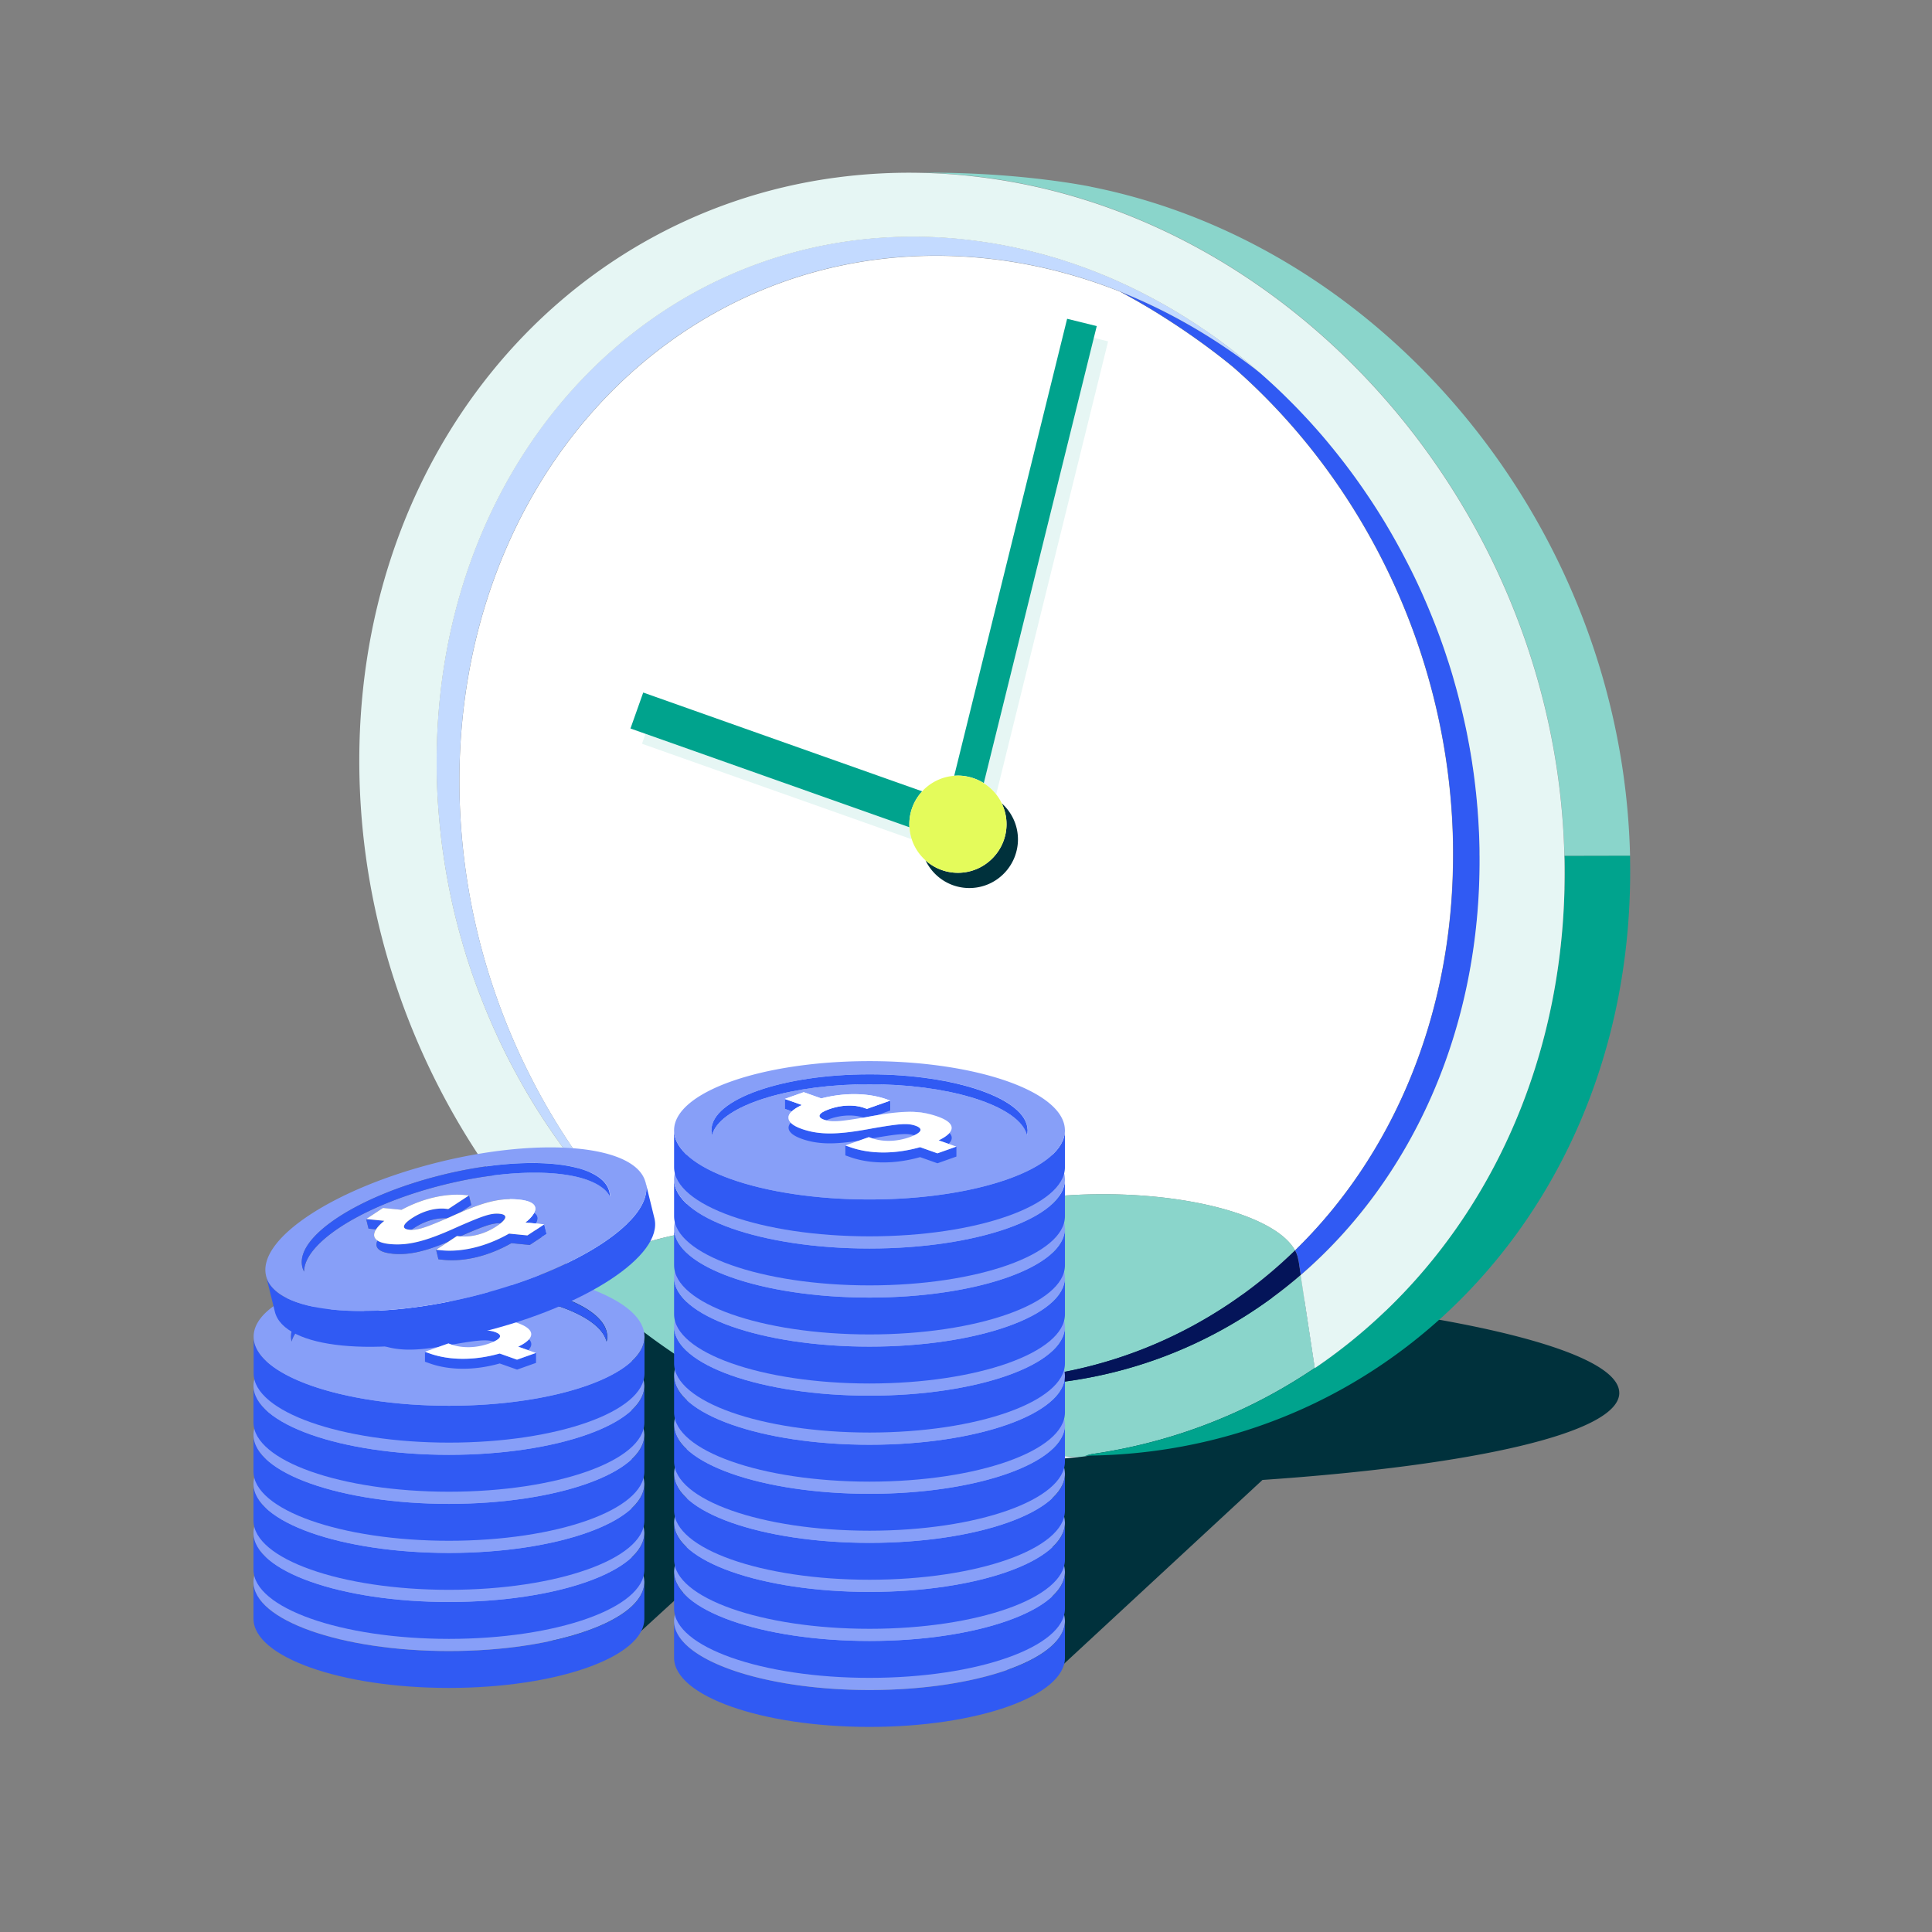 <svg xmlns="http://www.w3.org/2000/svg" id="hero_save" viewBox="0 0 400 400" fill="none">
	<rect x="0" y="0" width="400" height="400" fill="#808080" stroke="none"/>
	<path fill="#00313C" d="M335.25 288.43c.157-11.797-60.859-22.172-136.281-23.164-75.422-1-136.687 7.757-136.844 19.547-.101 7.828 26.758 15.031 66.883 19.281l-39.265 36.375 41.328-1.258 35.257-32.258c10.289.524 21.024.875 32.079 1.016a885 885 0 0 0 20.835.031l-40.695 37.703h40.414l42.422-39.297c43.789-2.984 73.766-9.734 73.875-17.984z" />
	<path fill="#00A38D" d="M172.688 36.766h.054c.063 0 .125-.016.195-.024l-.242.024z" />
	<path fill="#E6F6F4" d="M196.82 301.656c1.618.18 3.235.344 4.86.453 7.492.539 14.804.352 21.906-.484-8.117-.344-15.492-1.531-21.399-3.32-1.335 1.187-3.156 2.312-5.367 3.343z" />
	<path fill="#fff" d="M300.82 174.539c-.734-38.992-18.484-74.812-45.297-98.336 0 0-4.258-3.648-11.015-8.203-.446-.297-.899-.602-1.368-.906-.164-.11-.336-.219-.5-.328a47 47 0 0 0-.929-.602c-.188-.125-.383-.242-.578-.367l-.907-.578c-.211-.133-.437-.266-.648-.406-.297-.18-.586-.368-.891-.547l-.703-.422c-.297-.18-.586-.36-.891-.531-.242-.141-.492-.29-.742-.43-.304-.18-.601-.352-.906-.531-.25-.141-.508-.29-.766-.43-.312-.172-.617-.352-.929-.523-.258-.141-.524-.29-.789-.43-.36-.196-.727-.399-1.094-.594-9.852-3.906-20.25-6.39-30.984-7.156-18.079-1.29-35.024 2.383-49.836 9.953-34.032 17.39-56.758 55.351-55.907 101.023.086 4.508.407 8.969.93 13.375 3.688 30.86 17.922 58.953 38.477 79.446 6.992-2.047 15.961-3.274 25.742-3.274 11.312 0 21.531 1.649 28.875 4.297 4.445-6.203 20.304-10.789 39.203-10.789 19.758 0 36.195 5.016 39.742 11.641 20.172-19.633 32.672-48.524 32.719-81.672 0-.891 0-1.781-.016-2.672z" />
	<path fill="#E6F6F4" d="m133.641 151.93-.727 2.055 55.852 19.773a10 10 0 0 1-.469-2.477l-54.664-19.351zM203.68 162.141a10.3 10.3 0 0 1 2.57 2.32l23.172-93.781-2.961-.735z" />
	<path fill="#00A38D" d="M188.266 170.641c0-1.805.484-3.5 1.312-4.961q.576-.998 1.352-1.844l-57.758-20.453-2.641 7.445 3.094 1.094 54.664 19.352a8 8 0 0 1-.031-.641zM200.641 160.859c1.093.258 2.117.696 3.046 1.274l22.782-92.195.601-2.422L220.937 66l-23.375 94.617c.258-.023.516-.039.782-.039.797 0 1.57.102 2.312.281z" />
	<path fill="#00313C" d="M205.789 177.375c-1.844 2.039-4.5 3.328-7.461 3.328-2.578 0-4.922-.976-6.703-2.57 1.617 3.383 5.063 5.726 9.07 5.726 4.297 0 7.953-2.703 9.399-6.492.422-1.109.664-2.312.664-3.57 0-2.977-1.305-5.641-3.36-7.485.625 1.313.993 2.782.993 4.329a10 10 0 0 1-2.602 6.726z" />
	<path fill="#E4FB5B" d="M203.68 162.141a9.9 9.9 0 0 0-3.047-1.274 10.2 10.2 0 0 0-2.313-.281c-.265 0-.523.016-.781.039a10.04 10.04 0 0 0-6.609 3.211 9.982 9.982 0 0 0-2.664 6.805c0 .218.015.429.031.64a10 10 0 0 0 .469 2.477 10 10 0 0 0 2.125 3.641 10.015 10.015 0 0 0 7.437 3.304c2.961 0 5.617-1.289 7.461-3.328a10.01 10.01 0 0 0 2.602-6.726c0-1.555-.36-3.016-.993-4.329a9.4 9.4 0 0 0-1.148-1.851 10.1 10.1 0 0 0-2.57-2.32z" />
	<path fill="#8AD5CB" d="M226 301.055a109.9 109.9 0 0 0 44.789-16.883c.477-.313.961-.625 1.438-.945l-.657-4.305-2.273-14.953c-17.688 15.265-40.477 23.851-65.594 22.843a96.313 96.313 0 0 1-6.789-.507c-.305-.032-.617-.071-.922-.102-1.18-.141-2.359-.289-3.531-.469a.6.6 0 0 1-.117-.015 113 113 0 0 1-3.641-.633c-.25-.047-.5-.094-.742-.149v-.203c2.359.344 4.734.618 7.125.789 2.852.204 5.672.282 8.461.243 25.07-.352 47.555-10.313 64.578-26.875-3.547-6.625-19.992-11.641-39.742-11.641-18.899 0-34.758 4.586-39.203 10.789-7.344-2.648-17.563-4.297-28.875-4.297-9.782 0-18.75 1.235-25.742 3.274-.149.046-.297.086-.438.132-6.695 2.016-11.508 4.782-13.391 7.938 20.899 19.953 47.344 33.351 76.094 36.578 2.211-1.031 4.031-2.156 5.367-3.344 5.907 1.782 13.282 2.977 21.399 3.321l.234-.024c.61-.07 1.211-.156 1.813-.242-.313 0-.625.016-.946.016l1.321-.329z" />
	<path fill="#041459" d="M268.805 260.992c-.078-.718-.313-1.422-.68-2.117-17.023 16.563-39.508 26.531-64.578 26.875a100 100 0 0 1-8.461-.242 97 97 0 0 1-7.125-.789v.203c.25.047.492.102.742.148 1.211.235 2.422.446 3.641.633q.058.002.117.016 1.76.27 3.531.469c.305.039.617.07.922.101 1.219.133 2.445.25 3.68.336 1.039.078 2.078.125 3.109.172 25.117 1.016 47.899-7.57 65.594-22.844l-.453-2.976h-.039z" />
	<path fill="#00A38D" d="M337.5 177.852c0-.235-.016-.469-.023-.704l-11.399.024h-2.18v.031c0 .258.016.516.024.774a154.193 154.193 0 0 1-.008 5.75v.257c-.992 42.618-21.125 78.547-51.695 99.243-.477.32-.961.632-1.438.945a109.9 109.9 0 0 1-44.789 16.883l-1.32.328c.312 0 .625-.016.945-.016 16.274-.226 31.61-3.859 45.414-10.297 40.25-18.789 67.422-61.468 66.453-113.211z" />
	<path fill="#305AF3" d="M306.344 177.195c0-.507 0-1.015-.008-1.531a174 174 0 0 0-.109-3.39c-.016-.36-.039-.727-.055-1.086q-.058-1.15-.141-2.297l-.093-1.258c-.055-.719-.118-1.43-.188-2.148a61 61 0 0 0-.125-1.258c-.078-.743-.164-1.477-.25-2.211-.047-.375-.086-.75-.141-1.125-.117-.922-.25-1.844-.39-2.766-.024-.18-.047-.359-.078-.539-.172-1.101-.36-2.195-.555-3.289-.055-.297-.117-.602-.172-.898-.148-.789-.305-1.579-.461-2.368-.078-.382-.164-.765-.25-1.156-.156-.703-.312-1.414-.476-2.117q-.141-.595-.282-1.18a104 104 0 0 0-.539-2.133l-.281-1.086c-.219-.828-.453-1.648-.688-2.468-.07-.235-.132-.469-.195-.696a134 134 0 0 0-.969-3.164c-.062-.195-.132-.39-.195-.586a136 136 0 0 0-.844-2.523c-.117-.336-.234-.664-.351-.992q-.377-1.056-.766-2.102a58 58 0 0 0-.406-1.07q-.4-1.034-.813-2.055a47 47 0 0 0-.406-1c-.312-.765-.64-1.515-.961-2.273a156.599 156.599 0 0 0-1.695-3.766 120 120 0 0 0-1.797-3.664 87 87 0 0 0-1.094-2.109c-.164-.305-.32-.602-.484-.907-.359-.664-.727-1.335-1.094-1.992-.164-.289-.328-.586-.492-.875q-.608-1.055-1.227-2.109l-.398-.68a131 131 0 0 0-3.5-5.5 23 23 0 0 0-.367-.539q-.715-1.066-1.453-2.109c-.18-.25-.352-.5-.532-.75-.453-.633-.914-1.266-1.375-1.89l-.562-.75a88 88 0 0 0-1.477-1.923c-.164-.203-.32-.414-.484-.617a149 149 0 0 0-1.953-2.414.14.14 0 0 1-.039-.055 164 164 0 0 0-2.149-2.523c-.078-.086-.156-.18-.234-.266-.617-.703-1.25-1.398-1.883-2.093-.18-.196-.367-.391-.547-.586a173 173 0 0 0-1.648-1.743q-.303-.315-.617-.632c-.563-.57-1.125-1.141-1.696-1.696a37 37 0 0 0-.562-.554 122 122 0 0 0-2.039-1.938 133.873 133.873 0 0 0-2.688-2.43c-.007 0-.015-.015-.023-.015l-.492-.375a116 116 0 0 0-4.336-3.235 119 119 0 0 0-8.875-5.742A113 113 0 0 0 233.43 61c-.5-.21-.992-.43-1.492-.633h.023l.234.14.805.438c.266.141.531.29.789.43.313.172.625.352.93.524.258.14.508.289.765.43q.46.258.907.53c.25.141.5.29.742.43.304.18.594.36.89.531.235.141.477.282.704.422.304.188.593.367.89.547.219.133.438.266.649.406.312.196.609.383.906.579.195.125.39.242.578.367.312.203.617.406.93.601.164.11.336.22.5.328q.7.46 1.367.907c6.758 4.554 11.015 8.203 11.015 8.203 26.813 23.523 44.563 59.344 45.297 98.336q.026 1.335.016 2.672c-.047 33.14-12.547 62.039-32.719 81.671.367.688.602 1.399.68 2.118h.039l.453 2.976c22.938-19.797 37.305-50.836 37.047-86.773z" />
	<path fill="#8AD5CB" d="M200.695 36.375q5.941.62 11.743 1.813C273.82 50.78 322.266 109.71 323.906 177.172h2.18l11.398-.024c-1.593-67.421-50.203-126.296-111.648-138.484h.047s-.774-.164-2.211-.414c-.047-.008-.086-.016-.141-.023-.554-.094-1.211-.203-1.953-.32a82 82 0 0 0-1.57-.235c-.586-.086-1.195-.172-1.86-.258a107 107 0 0 0-1.578-.203c-6.218-.773-15.179-1.547-25.773-1.453 1.953.039 3.922.125 5.898.273 1.344.094 2.672.22 4.008.36z" />
	<path fill="#C3DAFF" d="M259.257 75.797c-.312-.266-.632-.523-.945-.781-.344-.282-.68-.563-1.023-.844-.328-.266-.664-.531-.993-.797a100 100 0 0 0-1.015-.797c-.336-.258-.664-.515-1-.773-.36-.274-.719-.54-1.086-.813-.32-.234-.633-.469-.953-.703-.633-.46-1.274-.914-1.914-1.367-.297-.211-.602-.414-.907-.617-.398-.274-.789-.54-1.195-.805-.336-.219-.664-.437-1-.656-.375-.25-.758-.492-1.14-.734-.336-.212-.672-.43-1.016-.641q-.598-.373-1.195-.734-.481-.296-.961-.579c-.555-.328-1.11-.648-1.672-.968q-.542-.306-1.094-.61c-.508-.281-1.008-.562-1.523-.836-.321-.172-.641-.336-.954-.5a67 67 0 0 0-1.304-.672c-.328-.164-.664-.336-.992-.5-.446-.218-.891-.437-1.336-.648-.313-.148-.633-.305-.946-.453q-.822-.385-1.656-.758c-.211-.094-.422-.195-.633-.289-.742-.328-1.492-.64-2.242-.953l-.867-.352c-.5-.203-.992-.398-1.492-.593a50 50 0 0 0-.953-.36q-.73-.27-1.469-.539c-.313-.11-.617-.227-.93-.328-.562-.195-1.133-.39-1.703-.578q-.35-.119-.687-.227c-.79-.25-1.579-.5-2.368-.734-.234-.07-.468-.133-.711-.203q-.865-.246-1.742-.492c-.297-.079-.601-.157-.898-.235-.531-.14-1.071-.273-1.602-.406-.304-.07-.601-.148-.906-.219-.578-.133-1.164-.265-1.742-.39l-.75-.165-.938-.187c-.515-.102-1.023-.21-1.539-.305-.148-.03-.304-.054-.453-.078a95 95 0 0 0-2.062-.351q-.425-.068-.86-.125-.857-.127-1.703-.242l-.914-.118c-.586-.07-1.172-.14-1.766-.203a28 28 0 0 0-.804-.086 94 94 0 0 0-2.555-.219c-12.461-.89-24.383.586-35.437 4.055a93.1 93.1 0 0 0-23.008 10.883c-29.055 18.96-47.883 53.984-47.297 95.43v.609q.035 1.768.117 3.523c.016.36.04.727.055 1.086.047.821.093 1.649.156 2.461l.094 1.196c.07.836.14 1.664.226 2.5.032.336.063.679.102 1.015.125 1.157.258 2.313.414 3.461.016.094.023.18.039.274.086.609.172 1.211.266 1.82.07.453.132.898.203 1.352.054.351.117.695.172 1.046.132.813.28 1.618.43 2.43l.21 1.109c.164.852.344 1.704.524 2.547.062.282.117.563.18.844.25 1.133.515 2.266.796 3.383l.094.351q.377 1.498.79 2.985c.085.312.179.625.265.937.234.813.468 1.633.718 2.438.094.32.196.633.29.953a155 155 0 0 0 1.062 3.258c.375 1.109.773 2.219 1.18 3.312.039.094.07.188.11.282.366.976.741 1.953 1.124 2.914.102.257.211.515.313.773.335.836.687 1.664 1.039 2.492.109.25.211.5.32.742.422.969.851 1.93 1.297 2.891l.094.211a152 152 0 0 0 1.554 3.227c.031.054.063.117.086.171.485.961.977 1.922 1.485 2.875.101.196.211.391.312.586.453.852.922 1.696 1.398 2.539.094.172.196.344.29.516a139 139 0 0 0 3.679 6.086q.905 1.406 1.844 2.789c.094.141.187.273.281.406.258.375.508.758.766 1.125.336.477.672.946 1.015 1.422.071.094.133.188.204.289a131 131 0 0 0 6.476 8.266c.078.086.149.172.227.265a167 167 0 0 0 2.179 2.493c.032.031.055.062.086.093a129 129 0 0 0 3.157 3.368 131 131 0 0 0 4.187 4.156c.063.055.125.117.188.172.531.5 1.062.984 1.601 1.468.149-.046.289-.085.438-.132-20.563-20.493-34.79-48.586-38.477-79.446a133 133 0 0 1-.93-13.375c-.859-45.672 21.875-83.64 55.907-101.023 14.812-7.57 31.757-11.242 49.836-9.953 10.734.765 21.132 3.242 30.984 7.156.016 0 .039.016.055.023h-.024c.5.188 1 .414 1.492.618a113.4 113.4 0 0 1 13.86 6.914 119 119 0 0 1 8.804 5.695c1.508 1.078 3 2.18 4.469 3.328l.414.313c-.562-.493-1.125-.977-1.695-1.461z" />
	<path fill="#E6F6F4" d="M134.117 257.141c-.539-.485-1.078-.969-1.601-1.469-.063-.055-.125-.117-.188-.172a123 123 0 0 1-4.187-4.156 119 119 0 0 1-3.157-3.367c-.031-.032-.054-.063-.086-.094q-1.101-1.228-2.179-2.492c-.078-.086-.149-.172-.227-.266a133 133 0 0 1-6.476-8.265c-.071-.094-.133-.188-.204-.29-.335-.476-.679-.945-1.015-1.421-.258-.375-.516-.75-.766-1.125a18 18 0 0 0-.281-.407 133 133 0 0 1-1.844-2.789c-.015-.023-.031-.047-.039-.062a130 130 0 0 1-3.64-6.024c-.094-.172-.196-.343-.29-.515-.476-.836-.937-1.688-1.398-2.539-.102-.196-.211-.391-.312-.586a128 128 0 0 1-3.125-6.274l-.094-.211a119 119 0 0 1-1.297-2.89c-.109-.25-.211-.5-.32-.742-.352-.829-.704-1.657-1.039-2.493-.102-.257-.211-.515-.313-.773-.383-.969-.766-1.938-1.125-2.914-.039-.094-.07-.188-.11-.281a170 170 0 0 1-1.18-3.313 17 17 0 0 0-.194-.578c-.297-.891-.586-1.781-.868-2.68-.101-.32-.195-.633-.289-.953-.25-.812-.484-1.625-.718-2.437-.086-.313-.18-.625-.266-.938-.273-.992-.54-1.984-.79-2.984l-.093-.352c-.281-1.125-.547-2.25-.797-3.383-.062-.281-.117-.562-.18-.843a135 135 0 0 1-1.335-7.133c-.07-.445-.14-.899-.203-1.352-.094-.601-.18-1.211-.266-1.82-.016-.094-.023-.18-.04-.273-.155-1.149-.288-2.305-.413-3.461-.04-.336-.07-.68-.102-1.016-.086-.828-.156-1.664-.226-2.5l-.094-1.195c-.062-.821-.11-1.641-.156-2.461-.016-.36-.04-.727-.055-1.086a132 132 0 0 1-.117-3.524v-.609c-.586-41.438 18.25-76.469 47.297-95.43a93.1 93.1 0 0 1 23.008-10.883c11.054-3.476 22.976-4.945 35.437-4.054a91 91 0 0 1 3.359.304c.586.063 1.18.125 1.766.204l.914.117c.57.078 1.141.156 1.703.242.289.039.571.086.86.125q1.031.164 2.062.351c.149.024.305.055.453.079.516.093 1.024.203 1.539.304.313.063.625.117.938.188l.75.164c.586.125 1.164.258 1.742.39.305.07.602.149.906.22q.807.197 1.602.405c.297.079.601.157.898.235.578.156 1.164.32 1.742.492.235.07.477.133.711.203.797.235 1.586.477 2.368.735.234.078.46.156.687.226.57.188 1.133.375 1.703.578.313.11.617.219.93.328.492.18.976.352 1.469.54.32.117.64.242.953.359.5.195 1 .39 1.492.594l.867.351c.75.313 1.5.625 2.242.953q.317.139.633.29.834.373 1.656.757c.321.149.633.297.946.453.445.211.89.43 1.336.649.328.164.664.328.992.5.437.218.867.445 1.304.672.321.164.641.335.954.5q.76.412 1.523.835c.367.204.727.407 1.094.61.562.32 1.117.64 1.672.969q.48.282.961.578c.398.242.796.484 1.195.734.336.211.68.422 1.016.64.382.243.757.485 1.14.735q.506.329 1 .656c.399.266.797.54 1.195.805q.46.303.907.617c.64.446 1.281.906 1.914 1.367.32.235.633.47.953.704.359.265.726.539 1.086.812q.506.387 1 .773c.336.266.68.532 1.015.797.329.266.665.524.993.797.343.281.687.563 1.023.844l.945.781c.571.477 1.133.969 1.696 1.461a.4.4 0 0 1 .086.078c.82.72 1.632 1.453 2.445 2.203a118.102 118.102 0 0 1 2.281 2.164c.188.188.375.368.563.555.57.563 1.133 1.125 1.695 1.695.203.211.414.422.617.633.555.578 1.102 1.157 1.649 1.742.179.196.367.391.547.586.632.688 1.257 1.391 1.882 2.094.078.086.157.18.235.266.726.828 1.445 1.672 2.148 2.523a.14.14 0 0 1 .039.055q.995 1.196 1.953 2.414c.164.203.321.414.485.617q.75.95 1.476 1.922l.563.75c.461.625.922 1.25 1.375 1.89.179.25.359.5.531.751q.739 1.042 1.453 2.109c.125.18.242.359.367.539.594.883 1.172 1.766 1.743 2.664q.89 1.407 1.757 2.836l.399.68a91 91 0 0 1 1.226 2.109c.164.289.328.586.493.875q.553.996 1.093 1.992c.164.305.328.602.485.907q.552 1.055 1.093 2.109c.133.266.266.523.399.781a124 124 0 0 1 1.414 2.914c.469 1 .922 2 1.367 3.016.102.242.203.484.313.719a147 147 0 0 1 1.367 3.273c.273.68.547 1.367.812 2.055.133.351.274.711.407 1.07.265.695.515 1.399.765 2.102l.352.992c.289.836.57 1.68.843 2.523.063.196.133.391.196.586.336 1.047.664 2.102.969 3.164.07.235.132.469.195.696.234.82.469 1.64.687 2.468l.282 1.086c.179.711.359 1.414.539 2.133l.281 1.18q.244 1.053.476 2.117c.086.383.165.766.25 1.156.165.789.313 1.578.461 2.367.055.297.118.602.172.899.196 1.094.383 2.187.555 3.289.031.18.047.359.078.539.141.922.274 1.844.391 2.766l.14 1.125c.086.734.172 1.476.25 2.211.047.421.086.836.125 1.257q.106 1.069.188 2.149l.094 1.258c.054.765.093 1.531.14 2.297.016.359.039.726.055 1.085.047 1.125.086 2.258.109 3.391.008.516 0 1.024.008 1.531.258 35.938-14.109 66.977-37.047 86.774l2.274 14.953.656 4.305c30.562-20.696 50.695-56.625 51.695-99.243v-.257c.016-.907.031-1.813.031-2.727 0-1.008 0-2.016-.023-3.023 0-.258-.016-.516-.023-.774v-.031C322.25 109.758 273.805 50.82 212.422 38.235a122 122 0 0 0-11.742-1.813c-1.328-.14-2.664-.266-4.008-.36-1.977-.14-3.945-.226-5.899-.273a114 114 0 0 0-17.859 1l-.195.024c-57.188 7.828-99.516 58.656-98.305 123.382.766 40.829 18.695 78.586 46.297 104.93 1.883-3.156 6.695-5.93 13.391-7.937z" />
	<path fill="#305AF3" d="M180.023 349.906c-22.351 0-40.461-6.414-40.461-14.32v7.633c0 7.906 18.118 14.32 40.461 14.32 22.352 0 40.461-6.414 40.461-14.32v-7.633c0 7.906-18.117 14.32-40.461 14.32" />
	<path fill="#879FF8" d="M180.023 321.258c-22.328 0-40.421 6.398-40.461 14.297v.023c0 7.914 18.118 14.32 40.461 14.32 22.352 0 40.461-6.414 40.461-14.32a2 2 0 0 0-.015-.195c-.297-7.82-18.289-14.125-40.453-14.125z" />
	<path fill="#305AF3" d="M180.023 339.75c-22.351 0-40.461-6.414-40.461-14.32v7.633c0 7.906 18.118 14.32 40.461 14.32 22.352 0 40.461-6.414 40.461-14.32v-7.633c0 7.906-18.117 14.32-40.461 14.32" />
	<path fill="#879FF8" d="M180.023 311.102c-22.328 0-40.421 6.398-40.461 14.296v.024c0 7.914 18.118 14.32 40.461 14.32 22.352 0 40.461-6.414 40.461-14.32 0-.063-.007-.133-.015-.195-.297-7.821-18.289-14.125-40.453-14.125z" />
	<path fill="#305AF3" d="M180.023 329.594c-22.351 0-40.461-6.414-40.461-14.321v7.633c0 7.907 18.118 14.321 40.461 14.321 22.352 0 40.461-6.414 40.461-14.321v-7.633c0 7.907-18.117 14.321-40.461 14.321" />
	<path fill="#879FF8" d="M180.023 300.945c-22.328 0-40.421 6.399-40.461 14.297v.024c0 7.914 18.118 14.32 40.461 14.32 22.352 0 40.461-6.414 40.461-14.32 0-.063-.007-.133-.015-.196-.297-7.82-18.289-14.125-40.453-14.125z" />
	<path fill="#305AF3" d="M180.023 319.438c-22.351 0-40.461-6.415-40.461-14.321v7.633c0 7.906 18.118 14.32 40.461 14.32 22.352 0 40.461-6.414 40.461-14.32v-7.633c0 7.906-18.117 14.321-40.461 14.321" />
	<path fill="#879FF8" d="M180.023 290.789c-22.328 0-40.421 6.399-40.461 14.297v.023c0 7.914 18.118 14.321 40.461 14.321 22.352 0 40.461-6.414 40.461-14.321 0-.062-.007-.132-.015-.195-.297-7.82-18.289-14.125-40.453-14.125z" />
	<path fill="#305AF3" d="M180.023 309.281c-22.351 0-40.461-6.414-40.461-14.32v7.633c0 7.906 18.118 14.32 40.461 14.32 22.352 0 40.461-6.414 40.461-14.32v-7.633c0 7.906-18.117 14.32-40.461 14.32" />
	<path fill="#879FF8" d="M180.023 280.633c-22.328 0-40.421 6.398-40.461 14.297v.023c0 7.914 18.118 14.32 40.461 14.32 22.352 0 40.461-6.414 40.461-14.32a2 2 0 0 0-.015-.195c-.297-7.82-18.289-14.125-40.453-14.125z" />
	<path fill="#305AF3" d="M180.023 299.125c-22.351 0-40.461-6.414-40.461-14.32v7.633c0 7.906 18.118 14.32 40.461 14.32 22.352 0 40.461-6.414 40.461-14.32v-7.633c0 7.906-18.117 14.32-40.461 14.32" />
	<path fill="#879FF8" d="M180.023 270.477c-22.328 0-40.421 6.398-40.461 14.296v.024c0 7.914 18.118 14.32 40.461 14.32 22.352 0 40.461-6.414 40.461-14.32 0-.063-.007-.133-.015-.195-.297-7.821-18.289-14.125-40.453-14.125z" />
	<path fill="#305AF3" d="M180.023 288.961c-22.351 0-40.461-6.414-40.461-14.32v7.633c0 7.906 18.118 14.32 40.461 14.32 22.352 0 40.461-6.414 40.461-14.32v-7.633c0 7.906-18.117 14.32-40.461 14.32" />
	<path fill="#879FF8" d="M180.023 260.32c-22.328 0-40.421 6.399-40.461 14.297v.024c0 7.914 18.118 14.32 40.461 14.32 22.352 0 40.461-6.414 40.461-14.32 0-.063-.007-.133-.015-.196-.297-7.82-18.289-14.125-40.453-14.125z" />
	<path fill="#305AF3" d="M180.023 278.805c-22.351 0-40.461-6.414-40.461-14.321v7.633c0 7.907 18.118 14.321 40.461 14.321 22.352 0 40.461-6.414 40.461-14.321v-7.633c0 7.907-18.117 14.321-40.461 14.321" />
	<path fill="#879FF8" d="M180.023 250.164c-22.328 0-40.421 6.399-40.461 14.297v.023c0 7.914 18.118 14.321 40.461 14.321 22.352 0 40.461-6.414 40.461-14.321 0-.062-.007-.132-.015-.195-.297-7.82-18.289-14.125-40.453-14.125z" />
	<path fill="#305AF3" d="M180.023 268.649c-22.351 0-40.461-6.415-40.461-14.321v7.633c0 7.906 18.118 14.32 40.461 14.32 22.352 0 40.461-6.414 40.461-14.32v-7.633c0 7.906-18.117 14.321-40.461 14.321" />
	<path fill="#879FF8" d="M180.023 240.008c-22.328 0-40.421 6.398-40.461 14.297v.023c0 7.914 18.118 14.32 40.461 14.32 22.352 0 40.461-6.414 40.461-14.32a2 2 0 0 0-.015-.195c-.297-7.82-18.289-14.125-40.453-14.125z" />
	<path fill="#305AF3" d="M180.023 258.492c-22.351 0-40.461-6.414-40.461-14.32v7.633c0 7.906 18.118 14.32 40.461 14.32 22.352 0 40.461-6.414 40.461-14.32v-7.633c0 7.906-18.117 14.32-40.461 14.32" />
	<path fill="#879FF8" d="M180.023 229.852c-22.328 0-40.421 6.398-40.461 14.296v.024c0 7.914 18.118 14.32 40.461 14.32 22.352 0 40.461-6.414 40.461-14.32 0-.063-.007-.133-.015-.195-.297-7.821-18.289-14.125-40.453-14.125z" />
	<path fill="#305AF3" d="M180.023 248.336c-22.351 0-40.461-6.414-40.461-14.32v7.633c0 7.906 18.118 14.32 40.461 14.32 22.352 0 40.461-6.414 40.461-14.32v-7.633c0 7.906-18.117 14.32-40.461 14.32" />
	<path fill="#879FF8" d="M180.023 219.695c-22.328 0-40.421 6.399-40.461 14.297v.024c0 7.914 18.118 14.32 40.461 14.32 22.352 0 40.461-6.414 40.461-14.32 0-.063-.007-.133-.015-.196-.297-7.82-18.289-14.125-40.453-14.125zm-16.312 12.735c-.672-.719-.602-1.524.258-2.328l-1.469-.524v-2.055l3.922-1.39 3.633 1.289c5.086-1.313 9.922-1.094 13.515.18l.766.273v2.055l-2.711.961c5.805-.985 9.086-.938 12.563.289 2.21.781 3.109 1.718 2.828 2.687-.071.235-.211.469-.414.711.679.711.601 1.485-.18 2.25l1.617.57v2.055l-3.922 1.391-3.594-1.274c-5.453 1.547-10.57 1.375-14.46 0l-1.016-.359v-2.055l2.851-1.008c-5.312.844-8.703.758-11.898-.367-1.477-.523-2.352-1.156-2.625-1.836-.195-.484-.078-.992.352-1.508zm48.922 2.609a5 5 0 0 0-.477-1.203c-2.937-5.328-16.203-9.359-32.125-9.359-16.054 0-29.406 4.093-32.195 9.492-.18.351-.32.711-.406 1.07a4.1 4.1 0 0 1-.133-1.023v-.039c.062-6.383 14.695-11.547 32.734-11.547s32.453 5.093 32.727 11.406c0 .062.015.117.015.18 0 .343-.054.687-.132 1.023z" />
	<path fill="#305AF3" d="M180.023 222.43c-18.039 0-32.671 5.164-32.734 11.547v.039c0 .343.055.687.133 1.023.086-.359.226-.719.406-1.07 2.789-5.399 16.141-9.492 32.195-9.492 15.922 0 29.188 4.023 32.125 9.359.219.398.375.797.477 1.203.086-.336.133-.68.133-1.023 0-.063-.008-.118-.016-.18-.273-6.32-14.812-11.406-32.726-11.406z" />
	<path fill="#879FF8" d="M171.719 231.688q-.361.128-.664.257c1.5.391 3.406.164 7.726-.554-1.812-.602-4.367-.664-7.07.297zM188.32 235.438c.375-.133.696-.266.977-.399-1.602-.484-3.469-.266-8.531.594a2 2 0 0 1-.18.031c2.226.75 5 .735 7.742-.234z" />
	<path fill="#305AF3" d="M178.914 229.375c-1.821-.641-4.43-.719-7.196.258-2.328.82-2.578 1.656-1.093 2.187.14.047.281.094.429.125.204-.086.414-.172.664-.258 2.704-.953 5.258-.898 7.071-.296.148-.024.297-.047.453-.079a84 84 0 0 1 2.375-.429l2.711-.961v-2.055l-4.828 1.711-.578-.203zM162.492 227.523v2.055l1.469.524c.469-.438 1.156-.883 2.094-1.313l-3.563-1.258zM190.5 237.516c-5.453 1.547-10.57 1.375-14.461 0l-1.016-.36v2.055l1.016.359c3.891 1.375 9.008 1.547 14.461 0l3.594 1.274 3.922-1.391v-2.054l-3.922 1.39zM196.406 236.828c.781-.773.86-1.539.18-2.25-.438.508-1.188 1.024-2.234 1.524zM165.977 235.781c3.195 1.133 6.586 1.219 11.898.368l2.016-.711.547.195c.047.016.101.031.148.047.063-.016.117-.024.18-.031 5.07-.868 6.93-1.086 8.531-.594.867-.406 1.297-.797 1.281-1.156-.015-.305-.351-.579-1.023-.813-1.672-.594-3.453-.398-8.789.516a74 74 0 0 1-1.766.32c-5.601.977-9.148 1.023-12.382.023a9 9 0 0 1-.633-.211c-1.078-.382-1.836-.82-2.274-1.296-.437.515-.547 1.023-.351 1.507.273.688 1.148 1.313 2.625 1.836z" />
	<path fill="#fff" d="M166.617 233.93c3.235 1 6.781.953 12.383-.024.57-.101 1.156-.203 1.766-.32 5.343-.914 7.117-1.109 8.789-.516.664.235 1 .516 1.023.813.024.359-.406.75-1.281 1.156-.281.133-.602.266-.977.398-2.742.969-5.508.985-7.742.235-.047-.016-.101-.024-.148-.047l-.547-.195-2.016.711-2.851 1.007 1.015.36c3.891 1.375 9.008 1.547 14.461 0l3.594 1.273 3.922-1.39-1.617-.571-2.055-.726c1.047-.5 1.797-1.016 2.234-1.524a2 2 0 0 0 .414-.711c.282-.976-.625-1.906-2.828-2.687-3.476-1.227-6.758-1.281-12.562-.289-.75.125-1.532.273-2.375.429a8 8 0 0 0-.453.079c-4.321.718-6.227.945-7.727.554a7 7 0 0 1-.43-.125c-1.492-.523-1.234-1.359 1.094-2.187 2.758-.977 5.375-.899 7.195-.258l.579.203 4.828-1.711-.766-.273c-3.594-1.274-8.43-1.492-13.516-.18l-3.632-1.289-3.922 1.391 3.562 1.257c-.929.43-1.625.875-2.094 1.313-.851.805-.921 1.609-.257 2.328.437.477 1.195.914 2.273 1.297.211.078.422.141.633.211z" />
	<path fill="#305AF3" d="M92.945 341.836c-22.351 0-40.46-6.414-40.46-14.32v7.632c0 7.907 18.117 14.321 40.46 14.321 22.352 0 40.461-6.414 40.461-14.321v-7.632c0 7.906-18.117 14.32-40.46 14.32" />
	<path fill="#879FF8" d="M92.945 313.188c-22.328 0-40.422 6.398-40.46 14.296v.024c0 7.914 18.117 14.32 40.46 14.32 22.352 0 40.461-6.414 40.461-14.32 0-.063-.008-.133-.015-.196-.297-7.82-18.289-14.124-40.453-14.124z" />
	<path fill="#305AF3" d="M92.945 331.68c-22.351 0-40.46-6.414-40.46-14.321v7.633c0 7.906 18.117 14.321 40.46 14.321 22.352 0 40.461-6.415 40.461-14.321v-7.633c0 7.907-18.117 14.321-40.46 14.321" />
	<path fill="#879FF8" d="M92.945 303.031c-22.328 0-40.422 6.399-40.46 14.297v.024c0 7.914 18.117 14.32 40.46 14.32 22.352 0 40.461-6.414 40.461-14.32 0-.063-.008-.133-.015-.196-.297-7.82-18.289-14.125-40.453-14.125z" />
	<path fill="#305AF3" d="M92.945 321.523c-22.351 0-40.46-6.414-40.46-14.32v7.633c0 7.906 18.117 14.32 40.46 14.32 22.352 0 40.461-6.414 40.461-14.32v-7.633c0 7.906-18.117 14.32-40.46 14.32" />
	<path fill="#879FF8" d="M92.945 292.875c-22.328 0-40.422 6.398-40.46 14.297v.023c0 7.914 18.117 14.321 40.46 14.321 22.352 0 40.461-6.414 40.461-14.321 0-.062-.008-.133-.015-.195-.297-7.82-18.289-14.125-40.453-14.125z" />
	<path fill="#305AF3" d="M92.945 311.367c-22.351 0-40.46-6.414-40.46-14.32v7.633c0 7.906 18.117 14.32 40.46 14.32 22.352 0 40.461-6.414 40.461-14.32v-7.633c0 7.906-18.117 14.32-40.46 14.32" />
	<path fill="#879FF8" d="M92.945 282.719c-22.328 0-40.422 6.398-40.46 14.297v.023c0 7.914 18.117 14.32 40.46 14.32 22.352 0 40.461-6.414 40.461-14.32 0-.062-.008-.133-.015-.195-.297-7.821-18.289-14.125-40.453-14.125z" />
	<path fill="#305AF3" d="M92.945 301.211c-22.351 0-40.46-6.414-40.46-14.32v7.632c0 7.907 18.117 14.321 40.46 14.321 22.352 0 40.461-6.414 40.461-14.321v-7.632c0 7.906-18.117 14.32-40.46 14.32" />
	<path fill="#879FF8" d="M92.945 272.562c-22.328 0-40.422 6.399-40.46 14.297v.024c0 7.914 18.117 14.32 40.46 14.32 22.352 0 40.461-6.414 40.461-14.32 0-.063-.008-.133-.015-.196-.297-7.82-18.289-14.125-40.453-14.125z" />
	<path fill="#305AF3" d="M92.977 291.047c-22.352 0-40.461-6.414-40.461-14.32v7.632c0 7.907 18.117 14.321 40.46 14.321 22.352 0 40.462-6.414 40.462-14.321v-7.632c0 7.906-18.118 14.32-40.461 14.32" />
	<path fill="#879FF8" d="M92.977 262.406c-22.329 0-40.422 6.399-40.461 14.297v.024c0 7.914 18.117 14.32 40.46 14.32 22.352 0 40.462-6.414 40.462-14.32 0-.063-.008-.133-.016-.196-.297-7.82-18.289-14.125-40.453-14.125zm-16.313 12.735c-.672-.719-.602-1.524.258-2.328l-1.469-.524v-2.055l3.922-1.39 3.633 1.289c5.086-1.313 9.922-1.094 13.515.179l.766.274v2.055l-2.71.961c5.804-.985 9.085-.938 12.562.289 2.211.781 3.109 1.718 2.828 2.687q-.108.35-.414.711c.679.711.601 1.484-.18 2.25l1.617.57v2.055l-3.922 1.391-3.593-1.274c-5.454 1.547-10.57 1.375-14.461 0L88 281.922v-2.055l2.852-1.008c-5.313.844-8.704.758-11.899-.367-1.476-.523-2.351-1.156-2.625-1.836-.195-.484-.078-.992.352-1.508zm48.922 2.609a5 5 0 0 0-.477-1.203c-2.937-5.328-16.203-9.36-32.125-9.36-16.054 0-29.406 4.094-32.195 9.493-.18.351-.32.711-.406 1.07a4.1 4.1 0 0 1-.133-1.023v-.04c.063-6.382 14.695-11.546 32.734-11.546s32.454 5.093 32.727 11.406c0 .062.016.117.016.18 0 .343-.055.687-.133 1.023z" />
	<path fill="#305AF3" d="M92.977 265.141c-18.04 0-32.672 5.164-32.735 11.546v.04c0 .343.055.687.133 1.023.086-.359.227-.719.406-1.07 2.79-5.399 16.14-9.493 32.196-9.493 15.921 0 29.187 4.024 32.125 9.36q.326.596.476 1.203c.086-.336.133-.68.133-1.023 0-.063-.008-.118-.016-.18-.273-6.32-14.812-11.406-32.726-11.406z" />
	<path fill="#879FF8" d="M84.672 274.398q-.361.129-.664.258c1.5.391 3.406.164 7.726-.554-1.812-.602-4.367-.664-7.07.296zM101.281 278.149c.375-.133.696-.266.977-.399-1.602-.484-3.469-.266-8.531.594a2 2 0 0 1-.18.031c2.226.75 5 .734 7.742-.234z" />
	<path fill="#305AF3" d="M91.867 272.094c-1.82-.641-4.43-.719-7.195.258-2.328.82-2.578 1.656-1.094 2.187.14.047.281.094.43.125.203-.086.414-.172.664-.258 2.703-.953 5.257-.898 7.07-.297.148-.023.297-.046.453-.078a84 84 0 0 1 2.375-.429l2.711-.961v-2.055l-4.828 1.711-.578-.203zM75.445 270.242v2.055l1.47.523c.468-.437 1.155-.883 2.093-1.312l-3.563-1.258zM103.461 280.234c-5.453 1.547-10.57 1.375-14.461 0l-1.016-.359v2.055l1.016.359c3.89 1.375 9.008 1.547 14.461 0l3.594 1.274 3.922-1.391v-2.055l-3.922 1.391zM109.359 279.539c.782-.773.86-1.539.18-2.25-.437.508-1.187 1.024-2.234 1.524zM78.938 278.492c3.195 1.133 6.586 1.219 11.898.367l2.016-.711.547.196c.047.015.101.031.148.047.063-.016.117-.024.18-.032 5.07-.867 6.93-1.086 8.531-.593.867-.407 1.297-.797 1.281-1.157-.015-.304-.351-.578-1.023-.812-1.672-.594-3.453-.399-8.79.515-.616.118-1.194.227-1.765.321-5.601.976-9.148 1.023-12.382.023a10 10 0 0 1-.633-.211c-1.078-.382-1.836-.82-2.274-1.297-.437.516-.547 1.024-.351 1.508.273.688 1.148 1.313 2.625 1.836z" />
	<path fill="#fff" d="M79.57 276.648c3.235 1 6.782.954 12.383-.023.57-.102 1.156-.203 1.766-.32 5.344-.914 7.117-1.11 8.789-.516.664.234 1 .516 1.023.813.024.359-.406.75-1.281 1.156-.281.133-.602.265-.977.398-2.742.969-5.507.985-7.742.235-.047-.016-.101-.024-.148-.047l-.547-.196-2.016.711-2.851 1.008 1.015.36c3.891 1.375 9.008 1.546 14.461 0l3.594 1.273 3.922-1.391-1.617-.57-2.055-.726c1.047-.5 1.797-1.016 2.234-1.524.204-.234.344-.477.415-.711.281-.976-.625-1.906-2.829-2.687-3.476-1.227-6.757-1.282-12.562-.289-.75.125-1.531.273-2.375.429a9 9 0 0 0-.453.078c-4.32.719-6.227.946-7.727.555a7 7 0 0 1-.43-.125c-1.492-.523-1.234-1.359 1.094-2.187 2.758-.977 5.375-.899 7.196-.258l.578.203 4.828-1.711-.766-.273c-3.594-1.274-8.43-1.493-13.515-.18l-3.633-1.289-3.922 1.39 3.562 1.258c-.93.43-1.625.875-2.093 1.313-.852.804-.922 1.609-.258 2.328.437.476 1.195.914 2.273 1.297.211.078.422.14.633.211z" />
	<path fill="#305AF3" d="M97.797 268.406c-21.703 5.336-40.828 3.438-42.711-4.242l1.82 7.406c1.89 7.68 21.016 9.578 42.711 4.242 21.703-5.335 37.758-15.89 35.875-23.57l-1.82-7.406c1.89 7.68-14.172 18.234-35.875 23.57" />
	<path fill="#879FF8" d="M90.96 240.586c-21.679 5.336-37.726 15.867-35.874 23.547v.023c1.89 7.68 21.016 9.578 42.71 4.243 21.704-5.336 37.759-15.891 35.876-23.571a2 2 0 0 0-.063-.187c-2.156-7.524-21.133-9.352-42.656-4.055zm-12.804 16.266c-.82-.539-.945-1.336-.305-2.321l-1.546-.156-.493-1.992 3.477-2.289 3.836.383c4.625-2.493 9.367-3.43 13.164-3.055l.805.078.492 1.992-2.406 1.578c5.398-2.343 8.593-3.086 12.265-2.718 2.328.234 3.43.922 3.391 1.937-.008.242-.094.508-.235.789.829.531.938 1.297.36 2.227l1.703.172.492 1.992-3.476 2.289-3.797-.375c-4.922 2.797-9.938 3.859-14.04 3.453l-1.07-.109-.492-1.993 2.524-1.656c-4.954 2.094-8.266 2.813-11.641 2.485-1.562-.157-2.562-.563-2.992-1.157-.305-.422-.313-.945-.016-1.554m48.125-9.149a4.8 4.8 0 0 0-.75-1.054c-4.125-4.477-17.969-5.219-33.43-1.415-15.593 3.836-27.578 11-28.992 16.907-.093.383-.14.765-.14 1.133a4 4 0 0 1-.375-.969v-.039c-1.461-6.211 11.508-14.727 29.03-19.032 17.392-4.281 32.735-2.804 34.509 3.266.015.055.039.109.054.172.086.336.118.68.118 1.031z" />
	<path fill="#305AF3" d="M91.61 243.242c-17.524 4.313-30.493 12.821-29.032 19.031v.04c.086.336.211.656.375.968q0-.56.14-1.133c1.423-5.906 13.407-13.07 28.993-16.906 15.461-3.804 29.305-3.062 33.43 1.414.304.328.554.688.75 1.055a4.1 4.1 0 0 0-.118-1.031c-.015-.055-.039-.117-.054-.172-1.774-6.07-17.11-7.539-34.508-3.266z" />
	<path fill="#879FF8" d="M85.766 254.219c-.22.14-.407.281-.579.414 1.555.023 3.344-.656 7.376-2.383-1.907-.156-4.399.399-6.79 1.977zM102.781 253.891q.49-.327.852-.617c-1.672-.086-3.43.57-8.14 2.617a3 3 0 0 0-.173.078c2.344.195 5.032-.484 7.461-2.078" />
	<path fill="#305AF3" d="M92.195 250.258c-1.914-.188-4.476.359-6.921 1.969-2.063 1.351-2.11 2.226-.54 2.382q.223.024.446.024c.172-.133.36-.266.578-.414 2.39-1.57 4.89-2.125 6.789-1.977.14-.062.273-.117.422-.179.773-.36 1.508-.68 2.203-.985l2.406-1.578-.492-1.992-4.281 2.812-.617-.062zM75.805 252.383l.492 1.992 1.547.156c.344-.539.914-1.132 1.719-1.773zM105.391 255.391c-4.922 2.796-9.938 3.859-14.04 3.453l-1.07-.11.492 1.993 1.07.109c4.102.406 9.118-.656 14.04-3.453l3.797.375 3.476-2.289-.492-1.992-3.476 2.289zM110.961 253.312c.578-.937.469-1.703-.359-2.226-.305.602-.907 1.281-1.805 2.016l2.164.218zM81.164 259.563c3.375.335 6.688-.391 11.64-2.485l1.79-1.18.578.055h.148a3 3 0 0 0 .172-.078c4.711-2.055 6.469-2.703 8.141-2.617.75-.602 1.07-1.086.961-1.43-.094-.289-.485-.476-1.188-.547-1.765-.172-3.445.438-8.414 2.602-.57.265-1.11.508-1.64.734-5.204 2.289-8.633 3.18-12.016 2.985-.219-.016-.445-.032-.664-.055-1.133-.109-1.977-.359-2.516-.711q-.444.912.016 1.555c.43.601 1.43 1 2.992 1.156z" />
	<path fill="#fff" d="M81.344 257.617c3.383.196 6.812-.695 12.015-2.984.532-.234 1.07-.477 1.641-.734 4.969-2.164 6.648-2.774 8.414-2.602.703.07 1.094.258 1.188.547.109.344-.219.828-.961 1.43a12 12 0 0 1-.852.617c-2.43 1.594-5.117 2.273-7.46 2.078h-.15l-.577-.055-1.79 1.18-2.523 1.656 1.07.11c4.102.406 9.118-.657 14.039-3.454l3.797.375 3.477-2.289-1.703-.171-2.164-.219c.898-.735 1.5-1.414 1.804-2.016.141-.281.227-.547.235-.789.039-1.016-1.063-1.703-3.391-1.937-3.672-.368-6.867.375-12.266 2.718-.695.305-1.421.625-2.203.985-.148.062-.28.117-.421.179-4.024 1.727-5.82 2.407-7.376 2.383q-.222 0-.445-.023c-1.57-.156-1.523-1.032.54-2.383 2.445-1.609 5.007-2.156 6.921-1.969l.617.063 4.282-2.813-.805-.078c-3.797-.375-8.54.563-13.164 3.055l-3.836-.383-3.477 2.289 3.758.375c-.805.641-1.367 1.234-1.719 1.773-.632.993-.515 1.782.305 2.321.54.351 1.383.601 2.516.711.218.023.445.039.664.054" />
</svg>
